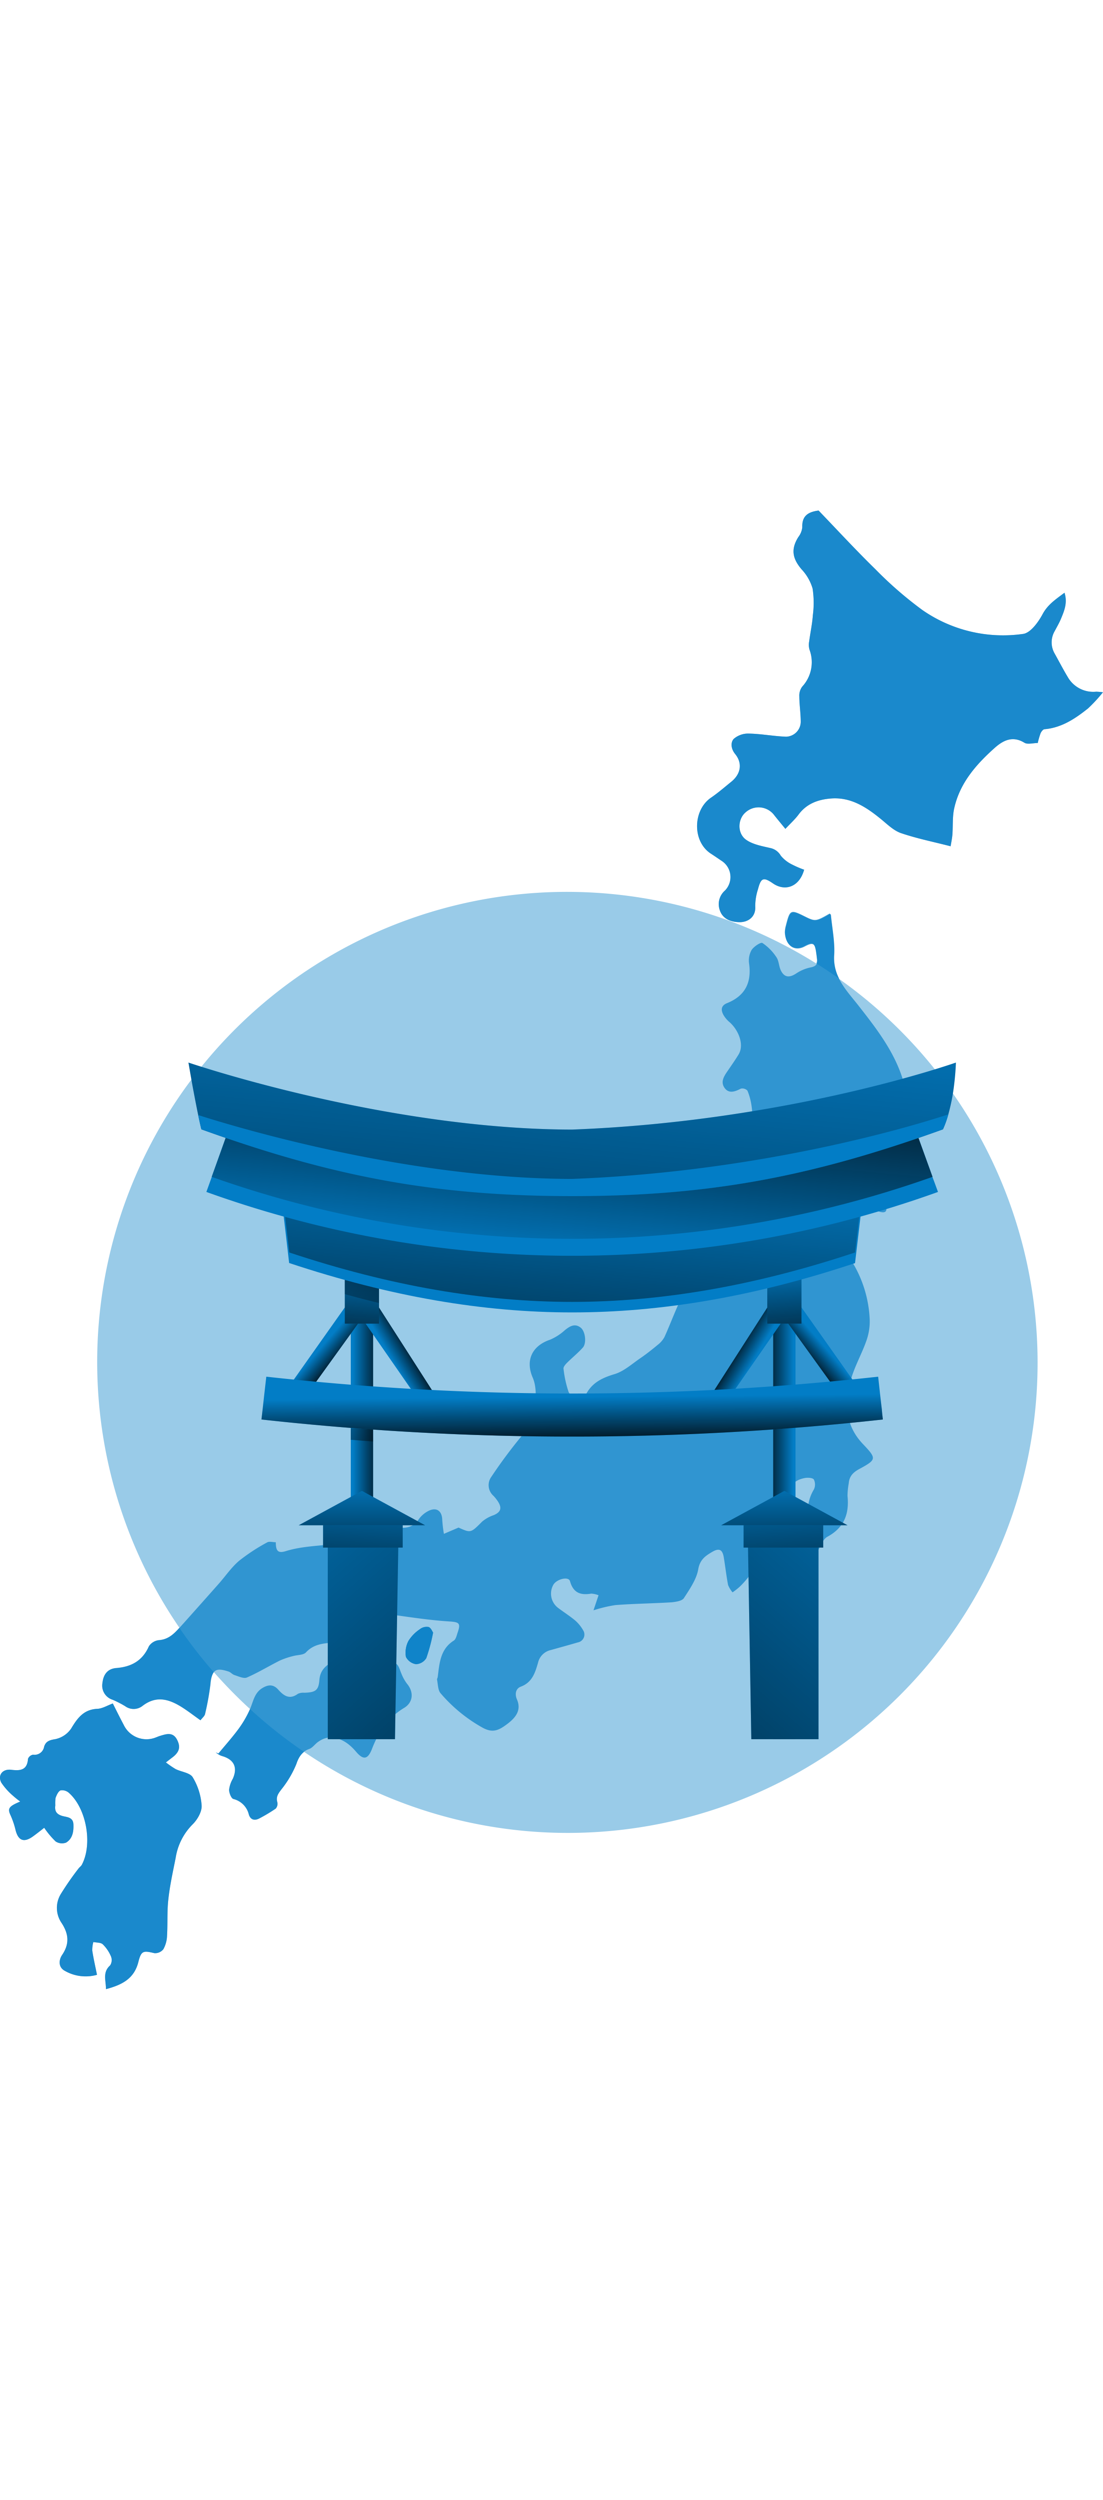 <svg id="Layer_1" data-name="Layer 1" xmlns="http://www.w3.org/2000/svg" xmlns:xlink="http://www.w3.org/1999/xlink" viewBox="0 0 300.91 403.11" data-imageid="kyoto-monochromatic" imageName="Kyoto" class="illustrations_image" style="width: 178px;"><defs><linearGradient id="linear-gradient" x1="5173.73" y1="274.09" x2="5182.64" y2="274.09" gradientTransform="matrix(-1, 0, 0, 1, 5390.18, -2.62)" gradientUnits="userSpaceOnUse"><stop offset="0" stop-color="#010101" stop-opacity="0"/><stop offset="0.95" stop-color="#010101"/></linearGradient><linearGradient id="linear-gradient-2" x1="5184.58" y1="234.36" x2="5190.91" y2="230.61" xlink:href="#linear-gradient"/><linearGradient id="linear-gradient-3" x1="5165.38" y1="230.34" x2="5170.8" y2="234.99" xlink:href="#linear-gradient"/><linearGradient id="linear-gradient-4" x1="5176.95" y1="206.44" x2="5174.43" y2="240.16" xlink:href="#linear-gradient"/><linearGradient id="linear-gradient-5" x1="5127.67" y1="252.9" x2="5276.5" y2="421.89" xlink:href="#linear-gradient"/><linearGradient id="linear-gradient-6" x1="5177.33" y1="264" x2="5174.81" y2="315.35" xlink:href="#linear-gradient"/><linearGradient id="linear-gradient-7" x1="5176.27" y1="265.65" x2="5176.07" y2="302.47" xlink:href="#linear-gradient"/><linearGradient id="linear-gradient-8" x1="96.27" y1="271.46" x2="105.18" y2="271.46" gradientTransform="matrix(1, 0, 0, 1, 0, 0)" xlink:href="#linear-gradient"/><linearGradient id="linear-gradient-9" x1="107.12" y1="231.73" x2="113.45" y2="227.99" gradientTransform="matrix(1, 0, 0, 1, 0, 0)" xlink:href="#linear-gradient"/><linearGradient id="linear-gradient-10" x1="87.92" y1="227.71" x2="93.34" y2="232.37" gradientTransform="matrix(1, 0, 0, 1, 0, 0)" xlink:href="#linear-gradient"/><linearGradient id="linear-gradient-11" x1="99.49" y1="203.81" x2="96.97" y2="237.53" gradientTransform="matrix(1, 0, 0, 1, 0, 0)" xlink:href="#linear-gradient"/><linearGradient id="linear-gradient-12" x1="50.21" y1="250.28" x2="199.04" y2="419.26" gradientTransform="matrix(1, 0, 0, 1, 0, 0)" xlink:href="#linear-gradient"/><linearGradient id="linear-gradient-13" x1="192.81" y1="264" x2="190.29" y2="315.35" gradientTransform="translate(383.87 563.47) rotate(-180)" xlink:href="#linear-gradient"/><linearGradient id="linear-gradient-14" x1="98.81" y1="263.03" x2="98.61" y2="299.85" gradientTransform="matrix(1, 0, 0, 1, 0, 0)" xlink:href="#linear-gradient"/><linearGradient id="linear-gradient-15" x1="188.95" y1="223.78" x2="196.44" y2="196.13" gradientTransform="matrix(1, 0, 0, 1, 0, 0)" xlink:href="#linear-gradient"/><linearGradient id="linear-gradient-16" x1="250.48" y1="169.8" x2="240.14" y2="288.14" gradientTransform="matrix(1, 0, 0, 1, 0, 0)" xlink:href="#linear-gradient"/><linearGradient id="linear-gradient-17" x1="246.63" y1="210.72" x2="253.35" y2="136.82" gradientTransform="matrix(1, 0, 0, 1, 0, 0)" xlink:href="#linear-gradient"/><linearGradient id="linear-gradient-18" x1="252.3" y1="120.37" x2="232.14" y2="326.56" gradientTransform="matrix(1, 0, 0, 1, 0, 0)" xlink:href="#linear-gradient"/><linearGradient id="linear-gradient-19" x1="248.98" y1="244.22" x2="249.11" y2="258.95" gradientTransform="matrix(1, 0, 0, 1, 0, 0)" xlink:href="#linear-gradient"/><linearGradient id="linear-gradient-20" x1="193.27" y1="236.97" x2="188.36" y2="290.97" gradientTransform="matrix(1, 0, 0, 1, 0, 0)" xlink:href="#linear-gradient"/></defs><title>Japan</title><path d="M321.88,130.26c-2-1.46-4.13-2.84-6.25-4.16A128.17,128.17,0,0,0,141.88,307.17a125.56,125.56,0,0,0,9.39,12.09,131.56,131.56,0,0,0,9.85,10.05,128.17,128.17,0,1,0,160.76-199Zm-53.66,77.61a38,38,0,0,1,1.24-4.21c.3-.78.85-1.9,1.4-2a4.9,4.9,0,0,1,3.14.69c.41.25.55,1.63.25,2.2-1,2-1.1,3.56.77,5.21.47.38.22,2.39-.36,3a58.75,58.75,0,0,1-5.42,4.19l-.8-.42c-.14-.77-.3-1.54-.41-2.31a22.88,22.88,0,0,1-.33-3.36A15.42,15.42,0,0,1,268.22,207.87Zm-59,107.56a3.51,3.51,0,0,1-2.81,1.68,3.68,3.68,0,0,1-2.78-2,6.91,6.91,0,0,1,.69-4.35,10.37,10.37,0,0,1,3.11-3.19,3,3,0,0,1,2.37-.61c.66.22,1,1.27,1.26,1.57A47.54,47.54,0,0,1,209.25,315.43Z" transform="translate(-92.94 -2.62)" fill="#027dc6" opacity="0.4" style="isolation:isolate" class="target-color"/><g id="KGfXgP" opacity="0.69" style="isolation:isolate"><path d="M147.63,332.4c-1.68-1.19-3.11-2.29-4.62-3.28-3.61-2.37-7.26-3.7-11.23-.62a3.9,3.9,0,0,1-4.68.06,27,27,0,0,0-3.43-1.76,4.06,4.06,0,0,1-2.78-4.62c.26-2.32,1.43-3.85,3.82-4,4.09-.33,7.12-2,8.84-5.94a3.77,3.77,0,0,1,2.75-1.66c2.74-.19,4.32-2,5.93-3.75q5.22-5.82,10.4-11.67c1.85-2.09,3.45-4.47,5.55-6.25a51.83,51.83,0,0,1,7.63-5c.59-.35,1.57-.05,2.37-.05,0,2.39.61,3.08,2.73,2.42,4.47-1.38,9.07-1.39,13.62-2,3-.39,5.93-2.45,8.71-4.06,1.61-.94,3-1.57,4.86-.94a17.49,17.49,0,0,0,3.57.56c2.24.28,4.12-.17,5.5-2.23a7.22,7.22,0,0,1,2.71-2.31c2.18-1.07,3.66.05,3.71,2.48a37.3,37.3,0,0,0,.45,3.79l4-1.71c3.38,1.53,3.32,1.48,6.47-1.66a9.68,9.68,0,0,1,3.14-1.73c1.89-.82,2.29-1.9,1.16-3.68a10.74,10.74,0,0,0-1.26-1.59A3.87,3.87,0,0,1,227,266a134.82,134.82,0,0,1,8.35-11.22c3.14-3.63,4.84-11.36,2.93-15.77-2.08-4.77-.15-8.73,4.75-10.37A14.42,14.42,0,0,0,247.1,226c1.35-1.07,2.69-1.86,4.25-.64,1.29,1,1.67,4.23.59,5.44-1.34,1.5-2.94,2.77-4.37,4.21-.42.42-1,1.11-.89,1.59a29.9,29.9,0,0,0,1.39,6.33,4.13,4.13,0,0,0,2.7,2c.59.13,1.73-.84,2.14-1.58,1.72-3.1,4.43-4.34,7.72-5.33,2.54-.77,4.72-2.78,7-4.33,1.62-1.11,3.17-2.33,4.68-3.59a6.88,6.88,0,0,0,1.9-2.17c1.77-3.9,3.21-8,5.17-11.75a15.26,15.26,0,0,1,4.46-5.24c3.65-2.59,6.1-5.76,6.84-10.2a58.68,58.68,0,0,1,1.23-7c.74-2.5,2-4.85,2.92-7.3a37.9,37.9,0,0,0,1.5-4.67,44.69,44.69,0,0,0,1.58-7.41c.33-4.57.78-9.22-1.07-13.62a1.93,1.93,0,0,0-1.8-.53c-1.62.85-3.31,1.44-4.47-.26s0-3.29,1-4.75,1.95-2.81,2.84-4.27c1.69-2.72-.06-6.78-2.47-8.87a7.37,7.37,0,0,1-1.6-1.88c-.76-1.35-.77-2.6,1-3.3,4.94-2,6.69-5.66,5.95-10.83a5.79,5.79,0,0,1,.7-3.65c.62-.94,2.5-2.18,2.95-1.89a13.71,13.71,0,0,1,3.82,3.88c.69,1,.65,2.48,1.21,3.61.95,1.93,2.31,2,4.08.88a11.11,11.11,0,0,1,4-1.71c1.46-.27,2-.87,1.82-2.24-.07-.6-.15-1.21-.24-1.8-.39-2.62-.87-2.86-3.2-1.64-2.76,1.45-5.15-.24-5.31-3.8a6,6,0,0,1,.27-1.77c1.11-4.42,1.26-4.49,5.21-2.53,2.8,1.38,3,1.36,6.74-.79.11.1.29.19.3.29.34,3.67,1.12,7.36.89,11-.36,5.88,3.35,9.54,6.49,13.53,5,6.37,10,12.79,12.34,20.67a14.87,14.87,0,0,1,.19,7.29c-1,4.41-2.18,8.71-5.26,12.51a9.43,9.43,0,0,0-1,10.68A17.54,17.54,0,0,1,334.6,192c.5,1.7-.12,2.25-1.82,1.73a8.92,8.92,0,0,0-2.14-.7c-1,0-2.37-.09-2.92.49-3.93,4.12-6.13,7.76-2.43,13.72a32.63,32.63,0,0,1,4.92,16.06,15.79,15.79,0,0,1-.94,5.72c-1.23,3.48-3.1,6.76-4.14,10.3-1.87,6.35-1.75,12.53,3.21,17.75,3.79,4,3.8,4.24-1,6.84-1.7.92-2.72,2-2.86,3.94a19.54,19.54,0,0,0-.33,3.38c.5,4.88-.88,8.63-5.48,11.13-1.31.71-1.9,2.76-2.81,4.17-3.61-1.48-4.11-2.55-3.22-6.16a15.75,15.75,0,0,0,.72-4.21,11.3,11.3,0,0,1,1.61-6.68,3.07,3.07,0,0,0,0-2.71c-.28-.47-1.63-.57-2.43-.42-3.68.68-4.61,2.92-3.15,6.37a11.18,11.18,0,0,1,.57,5c-.05.67-1.17,1.6-1.95,1.78-.57.14-1.61-.58-2.06-1.2-1.49-2.05-2.28-2.31-4.46-1.05-.59.34-1.18.68-1.76,1-1.78,1.08-2.07,2.58-1.48,4.63a23.94,23.94,0,0,1,1,6.39c0,1.12-.88,2.33-1.59,3.35a25.79,25.79,0,0,1-2.87,3.32,18.53,18.53,0,0,1-2,1.58,7.12,7.12,0,0,1-1.22-2c-.49-2.52-.76-5.08-1.19-7.61-.36-2.09-1.28-2.51-3.12-1.43s-3.38,2.09-3.84,4.78-2.32,5.38-3.91,7.84c-.51.77-2.14,1-3.28,1.13-5.12.32-10.26.37-15.38.76a37.32,37.32,0,0,0-6,1.43c.46-1.38.9-2.67,1.38-4.11a6.39,6.39,0,0,0-2-.44c-2.92.49-4.9-.2-5.79-3.4-.4-1.41-3.84-.54-4.63,1.15a4.88,4.88,0,0,0,1.51,6.23c1.51,1.14,3.12,2.15,4.56,3.36a10.38,10.38,0,0,1,2.13,2.62,2.17,2.17,0,0,1-1.41,3.33c-2.46.72-4.94,1.4-7.41,2.09a4.59,4.59,0,0,0-3.47,3.46c-.77,2.65-1.57,5.35-4.68,6.51-1.5.56-1.66,2.16-1.06,3.52,1.3,3-.53,5-2.39,6.46-2.48,1.91-4.13,2.78-7,1.21a41.8,41.8,0,0,1-11.43-9.35c-.78-.88-.73-2.5-1-3.8,0-.19.16-.42.19-.64.49-3.74.66-7.59,4.39-9.95.59-.38.79-1.44,1.06-2.22.89-2.57.37-2.82-2.31-3-4.8-.3-9.59-1-14.34-1.67a7.06,7.06,0,0,0-6.09,1.54,40.21,40.21,0,0,1-6.48,4.55,13.53,13.53,0,0,1-5.16,1.37c-2.61.23-5,.5-7,2.64-.7.76-2.3.67-3.48,1a21.51,21.51,0,0,0-3.63,1.22c-3,1.5-5.92,3.29-9,4.63-.87.38-2.27-.3-3.38-.65-.62-.19-1.1-.84-1.72-1-3.53-1.14-4.45-.36-4.84,3.46a74,74,0,0,1-1.48,8.19C148.74,331.26,148.17,331.69,147.63,332.4Z" transform="translate(-92.94 -2.62)" fill="#027dc6" class="target-color"/><path d="M316.26,2.62c5.09,5.28,10.15,10.78,15.5,16a104.27,104.27,0,0,0,12.79,11.1,38.57,38.57,0,0,0,27.51,6.53c2-.26,4.12-3.18,5.29-5.35,1.42-2.67,3.61-4.08,6-5.88.88,2.78-.09,5-1,7.19-.47,1.11-1.09,2.16-1.65,3.23a6.07,6.07,0,0,0-.09,6.07c1.21,2.17,2.35,4.37,3.63,6.5A8,8,0,0,0,392,52a18.08,18.08,0,0,1,1.84.16,41.88,41.88,0,0,1-4.06,4.39c-3.5,2.79-7.19,5.27-11.86,5.68-.41,0-.9.66-1.1,1.11a21.69,21.69,0,0,0-.77,2.65c-1.3,0-2.79.46-3.65-.08-3.27-2-5.88-.57-8.14,1.45-5.05,4.51-9.49,9.58-11,16.44-.52,2.33-.31,4.82-.5,7.23-.1,1.16-.36,2.31-.48,3.11-4.77-1.23-9.29-2.13-13.6-3.61-2-.7-3.74-2.45-5.48-3.86-3.95-3.21-8.1-5.94-13.46-5.56-3.46.25-6.62,1.32-8.87,4.29-1,1.37-2.32,2.55-3.67,4-1.1-1.35-2.06-2.5-3-3.68a5.32,5.32,0,0,0-7.94-.75c-2.06,1.83-2.23,5.64.22,7.39,1.8,1.28,4.28,1.72,6.52,2.24a4.31,4.31,0,0,1,2.94,2.09,9.08,9.08,0,0,0,3.12,2.44,26,26,0,0,0,3.26,1.4c-1.29,4.69-5.18,6-8.48,3.75-2.66-1.84-3.3-1.54-4.12,1.6a14.84,14.84,0,0,0-.74,4.67c.19,2.76-1.88,4.36-4.45,4.28-2.08-.07-4.41-.77-5.23-3.28a4.9,4.9,0,0,1,1.39-5.32,5.25,5.25,0,0,0-.92-8.14c-.94-.63-1.87-1.28-2.82-1.89-5.23-3.33-5-11.91-.05-15.3,1.93-1.32,3.71-2.87,5.53-4.34,2.59-2.09,3.14-5,1.08-7.55-1.19-1.46-1.28-3.16-.42-4.13a6,6,0,0,1,4.18-1.46c3.38.07,6.74.72,10.12.85a4.11,4.11,0,0,0,4-4c0-2.33-.37-4.66-.39-7a4.07,4.07,0,0,1,.8-2.66,9.78,9.78,0,0,0,2-10,4.75,4.75,0,0,1-.11-2.32c.31-2.38.84-4.74,1-7.13a25.77,25.77,0,0,0-.07-7.29,13,13,0,0,0-3-5.22c-2.56-3-2.93-5.56-.88-8.82a5.26,5.26,0,0,0,1.07-2.66C311.7,4.19,313.26,3,316.26,2.62Z" transform="translate(-92.94 -2.62)" fill="#027dc6" class="target-color"/><path d="M98.46,354.55a24.19,24.19,0,0,1-1.9-1.52,17.51,17.51,0,0,1-3.25-3.61c-1.08-2,.28-3.83,2.7-3.53s4.35.16,4.57-3a1.83,1.83,0,0,1,1.39-1.12,2.62,2.62,0,0,0,3-2.16c.44-1.43,1.4-1.81,3-2.06a6.94,6.94,0,0,0,4.39-2.92c1.72-2.87,3.43-5.19,7.15-5.36,1.36-.06,2.68-.9,4.21-1.46,1,2,2,4,3,5.89a6.87,6.87,0,0,0,8.84,3.33c.35-.13.7-.28,1.06-.39,1.77-.53,3.52-1.13,4.66,1.12,1,2,.57,3.41-1.51,4.91l-1.57,1.21a26.81,26.81,0,0,0,2.64,1.81c1.59.8,4,1,4.72,2.31a17,17,0,0,1,2.39,7.68c.08,1.69-1.18,3.84-2.49,5.12a16.47,16.47,0,0,0-4.6,9.12c-.75,3.77-1.59,7.54-2,11.35-.37,3.26-.15,6.59-.35,9.88a8.08,8.08,0,0,1-1,3.65,2.88,2.88,0,0,1-2.44,1.08c-3-.71-3.59-.74-4.38,2.4-1.16,4.6-4.48,6.24-8.84,7.41,0-2.37-1-4.56,1.13-6.48a2.65,2.65,0,0,0,.26-2.38,10,10,0,0,0-2.26-3.36c-.56-.53-1.69-.44-2.57-.63a8.29,8.29,0,0,0-.3,2.33c.34,2.2.84,4.37,1.29,6.61a11.42,11.42,0,0,1-8.75-1.07c-1.88-1-1.67-3-.77-4.34,2.11-3.1,1.77-5.83-.18-8.78a7.25,7.25,0,0,1-.2-7.79,79.41,79.41,0,0,1,4.86-7c.26-.36.68-.62.89-1,3-5.6,1.29-15.34-3.48-19.59a2.8,2.8,0,0,0-2.3-.71c-.65.27-1.09,1.31-1.38,2.1a12.29,12.29,0,0,0-.06,2c-.23,1.62.4,2.46,2,2.9,1.2.32,2.85.3,2.94,2.24s-.2,3.92-2,5a3.16,3.16,0,0,1-2.86-.32A23.42,23.42,0,0,1,105,361.7c-1,.79-1.93,1.52-2.87,2.21-2.66,2-4.27,1.35-5-1.81a22.07,22.07,0,0,0-1.4-4C95,356.42,95.38,355.83,98.46,354.55Z" transform="translate(-92.94 -2.62)" fill="#027dc6" class="target-color"/><path d="M152.52,341.44c1.87-2.26,3.85-4.45,5.58-6.81a29.28,29.28,0,0,0,3-5.19c.94-2.1,1.19-4.53,3.48-5.87,1.58-.93,2.93-1,4.23.43,1.49,1.67,3.09,2.88,5.38,1.19a3.43,3.43,0,0,1,1.76-.3c3-.1,3.9-.59,4.12-3.46.18-2.39,1.41-3.67,3.22-4.8,1-.63,1.88-1.51,2.87-2.2a2.56,2.56,0,0,1,1.61-.61c3.27.69,6.51,1.5,9.76,2.3.49.12,1,.7,1.4.61,2.67-.64,2.84,1.44,3.54,3a11.31,11.31,0,0,0,1.52,2.72c1.88,2.24,1.7,5.07-.82,6.58-4.39,2.64-7,6.59-8.76,11.2-1.11,2.81-2.31,3.11-4.31.76s-4.25-3.91-7.32-3.92a6.25,6.25,0,0,0-2.89,1.1c-.94.57-1.62,1.71-2.6,2.05-2,.71-2.74,2.08-3.46,4a27.83,27.83,0,0,1-4.05,6.91c-.9,1.18-1.59,2.07-1.16,3.6a2,2,0,0,1-.44,1.71,44.46,44.46,0,0,1-4.42,2.64c-1.31.72-2.45.42-2.91-1a5.77,5.77,0,0,0-4.21-4.27c-.6-.16-1.17-1.62-1.18-2.49a7.77,7.77,0,0,1,1-3c1.39-3.08.38-5.27-2.89-6.2a5.16,5.16,0,0,1-1-.46,7.4,7.4,0,0,1-.72-.53Z" transform="translate(-92.94 -2.62)" fill="#027dc6" class="target-color"/><path d="M268.44,216.5c-.14-.77-.3-1.53-.4-2.31a21.14,21.14,0,0,1-.34-3.35,13.83,13.83,0,0,1,.53-3,38.63,38.63,0,0,1,1.23-4.23c.29-.76.84-1.88,1.41-2a5,5,0,0,1,3.12.68c.41.25.56,1.64.26,2.22-1,2-1.09,3.55.78,5.19.44.39.21,2.39-.38,3a50.75,50.75,0,0,1-5.42,4.19Z" transform="translate(-92.94 -2.62)" fill="#027dc6" class="target-color"/><path d="M211.1,308.5a48.76,48.76,0,0,1-1.85,6.94,3.47,3.47,0,0,1-2.81,1.67,3.7,3.7,0,0,1-2.78-2,6.9,6.9,0,0,1,.68-4.35,10.72,10.72,0,0,1,3.11-3.19,3,3,0,0,1,2.38-.62C210.5,307.16,210.88,308.2,211.1,308.5Z" transform="translate(-92.94 -2.62)" fill="#027dc6" class="target-color"/></g><g id="KGfXgP-2" data-name="KGfXgP" opacity="0.69" style="isolation:isolate"><path d="M141.88,307.17a125.56,125.56,0,0,0,9.39,12.09,6.13,6.13,0,0,0-.94,3.27,74.83,74.83,0,0,1-1.49,8.21c-.11.52-.68,1-1.21,1.65-1.68-1.18-3.11-2.29-4.62-3.28-3.61-2.36-7.27-3.69-11.23-.6a3.93,3.93,0,0,1-4.69.05,27.48,27.48,0,0,0-3.41-1.76,4,4,0,0,1-2.78-4.62c.25-2.32,1.43-3.86,3.8-4.05,4.1-.33,7.13-2,8.86-5.92a3.77,3.77,0,0,1,2.73-1.68C138.85,310.34,140.39,308.85,141.88,307.17Z" transform="translate(-92.94 -2.62)" fill="#027dc6" class="target-color"/><path d="M315.63,126.1a2.08,2.08,0,0,0,.16-1.29c-.05-.61-.14-1.21-.22-1.82-.38-2.62-.88-2.86-3.22-1.62-2.75,1.43-5.15-.25-5.31-3.8a7.83,7.83,0,0,1,.27-1.79c1.13-4.41,1.27-4.49,5.23-2.51,2.78,1.38,3,1.35,6.72-.8.11.09.3.2.3.28.36,3.69,1.13,7.38.91,11a12.17,12.17,0,0,0,1.41,6.5C319.84,128.8,317.75,127.42,315.63,126.1Z" transform="translate(-92.94 -2.62)" fill="#027dc6" class="target-color"/><path d="M316.26,2.62c5.09,5.28,10.15,10.78,15.5,16a104.27,104.27,0,0,0,12.79,11.1,38.57,38.57,0,0,0,27.51,6.53c2-.26,4.12-3.18,5.29-5.35,1.42-2.67,3.61-4.08,6-5.88.88,2.78-.09,5-1,7.19-.47,1.11-1.09,2.16-1.65,3.23a6.07,6.07,0,0,0-.09,6.07c1.21,2.17,2.35,4.37,3.63,6.5A8,8,0,0,0,392,52a18.08,18.08,0,0,1,1.84.16,41.88,41.88,0,0,1-4.06,4.39c-3.5,2.79-7.19,5.27-11.86,5.68-.41,0-.9.66-1.1,1.11a21.69,21.69,0,0,0-.77,2.65c-1.3,0-2.79.46-3.65-.08-3.27-2-5.88-.57-8.14,1.45-5.05,4.51-9.49,9.58-11,16.44-.52,2.33-.31,4.82-.5,7.23-.1,1.16-.36,2.31-.48,3.11-4.77-1.23-9.29-2.13-13.6-3.61-2-.7-3.74-2.45-5.48-3.86-3.95-3.21-8.1-5.94-13.46-5.56-3.46.25-6.62,1.32-8.87,4.29-1,1.37-2.32,2.55-3.67,4-1.1-1.35-2.06-2.5-3-3.68a5.32,5.32,0,0,0-7.94-.75c-2.06,1.83-2.23,5.64.22,7.39,1.8,1.28,4.28,1.72,6.52,2.24a4.31,4.31,0,0,1,2.94,2.09,9.08,9.08,0,0,0,3.12,2.44,26,26,0,0,0,3.26,1.4c-1.29,4.69-5.18,6-8.48,3.75-2.66-1.84-3.3-1.54-4.12,1.6a14.84,14.84,0,0,0-.74,4.67c.19,2.76-1.88,4.36-4.45,4.28-2.08-.07-4.41-.77-5.23-3.28a4.9,4.9,0,0,1,1.39-5.32,5.25,5.25,0,0,0-.92-8.14c-.94-.63-1.87-1.28-2.82-1.89-5.23-3.33-5-11.91-.05-15.3,1.93-1.32,3.71-2.87,5.53-4.34,2.59-2.09,3.14-5,1.08-7.55-1.19-1.46-1.28-3.16-.42-4.13a6,6,0,0,1,4.18-1.46c3.38.07,6.74.72,10.12.85a4.11,4.11,0,0,0,4-4c0-2.33-.37-4.66-.39-7a4.07,4.07,0,0,1,.8-2.66,9.78,9.78,0,0,0,2-10,4.75,4.75,0,0,1-.11-2.32c.31-2.38.84-4.74,1-7.13a25.77,25.77,0,0,0-.07-7.29,13,13,0,0,0-3-5.22c-2.56-3-2.93-5.56-.88-8.82a5.26,5.26,0,0,0,1.07-2.66C311.7,4.19,313.26,3,316.26,2.62Z" transform="translate(-92.94 -2.62)" fill="#027dc6" class="target-color"/><path d="M98.46,354.55a24.19,24.19,0,0,1-1.9-1.52,17.51,17.51,0,0,1-3.25-3.61c-1.08-2,.28-3.83,2.7-3.53s4.35.16,4.57-3a1.83,1.83,0,0,1,1.39-1.12,2.62,2.62,0,0,0,3-2.16c.44-1.43,1.4-1.81,3-2.06a6.94,6.94,0,0,0,4.39-2.92c1.72-2.87,3.43-5.19,7.15-5.36,1.36-.06,2.68-.9,4.21-1.46,1,2,2,4,3,5.89a6.87,6.87,0,0,0,8.84,3.33c.35-.13.7-.28,1.06-.39,1.77-.53,3.52-1.13,4.66,1.12,1,2,.57,3.41-1.51,4.91l-1.57,1.21a26.81,26.81,0,0,0,2.64,1.81c1.59.8,4,1,4.72,2.31a17,17,0,0,1,2.39,7.68c.08,1.69-1.18,3.84-2.49,5.12a16.47,16.47,0,0,0-4.6,9.12c-.75,3.77-1.59,7.54-2,11.35-.37,3.26-.15,6.59-.35,9.88a8.08,8.08,0,0,1-1,3.65,2.88,2.88,0,0,1-2.44,1.08c-3-.71-3.59-.74-4.38,2.4-1.16,4.6-4.48,6.24-8.84,7.41,0-2.37-1-4.56,1.13-6.48a2.65,2.65,0,0,0,.26-2.38,10,10,0,0,0-2.26-3.36c-.56-.53-1.69-.44-2.57-.63a8.29,8.29,0,0,0-.3,2.33c.34,2.2.84,4.37,1.29,6.61a11.42,11.42,0,0,1-8.75-1.07c-1.88-1-1.67-3-.77-4.34,2.11-3.1,1.77-5.83-.18-8.78a7.25,7.25,0,0,1-.2-7.79,79.41,79.41,0,0,1,4.86-7c.26-.36.68-.62.89-1,3-5.6,1.29-15.34-3.48-19.59a2.8,2.8,0,0,0-2.3-.71c-.65.27-1.09,1.31-1.38,2.1a12.29,12.29,0,0,0-.06,2c-.23,1.62.4,2.46,2,2.9,1.2.32,2.85.3,2.94,2.24s-.2,3.92-2,5a3.16,3.16,0,0,1-2.86-.32A23.42,23.42,0,0,1,105,361.7c-1,.79-1.93,1.52-2.87,2.21-2.66,2-4.27,1.35-5-1.81a22.07,22.07,0,0,0-1.4-4C95,356.42,95.38,355.83,98.46,354.55Z" transform="translate(-92.94 -2.62)" fill="#027dc6" class="target-color"/><path d="M175.91,341a6.33,6.33,0,0,0-2.1,3.28,28,28,0,0,1-4.07,6.93c-.88,1.16-1.6,2.07-1.16,3.58a1.89,1.89,0,0,1-.44,1.71,42.33,42.33,0,0,1-4.4,2.64c-1.32.72-2.45.44-2.92-1a5.72,5.72,0,0,0-4.21-4.26c-.61-.17-1.16-1.63-1.19-2.48a7.43,7.43,0,0,1,1-3c1.4-3.09.38-5.29-2.9-6.23a3.81,3.81,0,0,1-1-.46,6.62,6.62,0,0,1-.72-.53,6.61,6.61,0,0,1,.74.28c1.88-2.29,3.83-4.46,5.56-6.83a28.3,28.3,0,0,0,3-5.18.69.69,0,0,0,.05-.13A128.15,128.15,0,0,0,175.91,341Z" transform="translate(-92.94 -2.62)" fill="#027dc6" class="target-color"/><path d="M274.66,212.74a58.75,58.75,0,0,1-5.42,4.19l-.8-.42c-.14-.77-.3-1.54-.41-2.31a22.88,22.88,0,0,1-.33-3.36,15.42,15.42,0,0,1,.52-3,38,38,0,0,1,1.24-4.21c.3-.78.85-1.9,1.4-2a4.9,4.9,0,0,1,3.14.69c.41.25.55,1.63.25,2.2-1,2-1.1,3.56.77,5.21C275.49,210.15,275.24,212.16,274.66,212.74Z" transform="translate(-92.94 -2.62)" fill="#027dc6" class="target-color"/><path d="M211.09,308.49a47.54,47.54,0,0,1-1.84,6.94,3.51,3.51,0,0,1-2.81,1.68,3.68,3.68,0,0,1-2.78-2,6.91,6.91,0,0,1,.69-4.35,10.37,10.37,0,0,1,3.11-3.19,3,3,0,0,1,2.37-.61C210.49,307.14,210.87,308.19,211.09,308.49Z" transform="translate(-92.94 -2.62)" fill="#027dc6" class="target-color"/></g><path d="M211.09,308.49a47.54,47.54,0,0,1-1.84,6.94,3.51,3.51,0,0,1-2.81,1.68,3.68,3.68,0,0,1-2.78-2,6.91,6.91,0,0,1,.69-4.35,10.37,10.37,0,0,1,3.11-3.19,3,3,0,0,1,2.37-.61C210.49,307.14,210.87,308.19,211.09,308.49Z" transform="translate(-92.94 -2.62)" fill="#027dc6" opacity="0.4" style="isolation:isolate" class="target-color"/><path d="M274.66,212.74a58.75,58.75,0,0,1-5.42,4.19l-.8-.42c-.14-.77-.3-1.54-.41-2.31a22.88,22.88,0,0,1-.33-3.36,15.42,15.42,0,0,1,.52-3,38,38,0,0,1,1.24-4.21c.3-.78.85-1.9,1.4-2a4.9,4.9,0,0,1,3.14.69c.41.25.55,1.63.25,2.2-1,2-1.1,3.56.77,5.21C275.49,210.15,275.24,212.16,274.66,212.74Z" transform="translate(-92.94 -2.62)" fill="#027dc6" opacity="0.4" style="isolation:isolate" class="target-color"/><g id="_7" data-name="7"><rect x="210.94" y="208" width="6.08" height="126.93" fill="#027dc6" class="target-color"/><rect x="210.94" y="208" width="6.08" height="126.93" fill="url(#linear-gradient)"/><polygon points="209.61 216.82 193.53 241.88 198.94 241.88 213.99 220.19 209.61 216.82" fill="#027dc6" class="target-color"/><polygon points="218.36 216.82 232.99 237.5 228.12 239.77 213.99 220.19 218.36 216.82" fill="#027dc6" class="target-color"/><polygon points="209.61 216.82 193.53 241.88 198.94 241.88 213.99 220.19 209.61 216.82" fill="url(#linear-gradient-2)"/><polygon points="218.36 216.82 232.99 237.5 228.12 239.77 213.99 220.19 218.36 216.82" fill="url(#linear-gradient-3)"/><rect x="209.32" y="206.19" width="9.33" height="15.46" fill="#027dc6" class="target-color"/><rect x="209.32" y="206.19" width="9.33" height="15.46" fill="url(#linear-gradient-4)"/><polygon points="204.97 334.93 204.11 285.3 204 278.12 203.97 276.61 223.3 276.61 223.3 334.93 204.97 334.93" fill="#027dc6" class="target-color"/><polygon points="204.97 334.93 204.11 285.3 204 278.12 203.97 276.61 223.3 276.61 223.3 334.93 204.97 334.93" fill="url(#linear-gradient-5)"/><rect x="202.86" y="275.52" width="21.72" height="7.18" fill="#027dc6" class="target-color"/><rect x="202.86" y="275.52" width="21.72" height="7.18" fill="url(#linear-gradient-6)"/><polygon points="196.75 276.61 213.99 267.24 231.21 276.61 196.75 276.61" fill="#027dc6" class="target-color"/><polygon points="196.75 276.61 213.99 267.24 231.21 276.61 196.75 276.61" fill="url(#linear-gradient-7)"/><rect x="95.7" y="208" width="6.08" height="126.93" fill="#027dc6" class="target-color"/><rect x="95.7" y="208" width="6.08" height="126.93" fill="url(#linear-gradient-8)"/><polygon points="103.11 216.82 119.19 241.88 113.78 241.88 98.73 220.19 103.11 216.82" fill="#027dc6" class="target-color"/><polygon points="94.36 216.82 79.73 237.5 84.6 239.77 98.73 220.19 94.36 216.82" fill="#027dc6" class="target-color"/><polygon points="103.11 216.82 119.19 241.88 113.78 241.88 98.73 220.19 103.11 216.82" fill="url(#linear-gradient-9)"/><polygon points="94.36 216.82 79.73 237.5 84.6 239.77 98.73 220.19 94.36 216.82" fill="url(#linear-gradient-10)"/><rect x="94.07" y="206.19" width="9.33" height="15.46" fill="#027dc6" class="target-color"/><rect x="94.07" y="206.19" width="9.33" height="15.46" fill="url(#linear-gradient-11)"/><polygon points="107.75 334.93 108.61 285.3 108.72 278.12 108.75 276.61 89.42 276.61 89.42 334.93 107.75 334.93" fill="#027dc6" class="target-color"/><polygon points="107.75 334.93 108.61 285.3 108.72 278.12 108.75 276.61 89.42 276.61 89.42 334.93 107.75 334.93" fill="url(#linear-gradient-12)"/><rect x="181.07" y="278.15" width="21.72" height="7.18" transform="translate(290.93 560.85) rotate(180)" fill="#027dc6" class="target-color"/><rect x="181.07" y="278.15" width="21.72" height="7.18" transform="translate(290.93 560.85) rotate(180)" fill="url(#linear-gradient-13)"/><polygon points="115.97 276.61 98.73 267.24 81.5 276.61 115.97 276.61" fill="#027dc6" class="target-color"/><polygon points="115.97 276.61 98.73 267.24 81.5 276.61 115.97 276.61" fill="url(#linear-gradient-14)"/><path d="M187,208.82h9.32v9.82l-1.62-.39c-2-.5-4-1-6.08-1.58-.54-.13-1.08-.28-1.62-.44Z" transform="translate(-92.94 -2.62)" fill="url(#linear-gradient-15)"/><path d="M328.39,189.22q-.64,5.47-1.24,10.55c-.32,2.74-.63,5.39-.95,8C298.45,217,273.1,221.21,249,221.21s-49.43-4.25-77.18-13.47l-.93-8c-.41-3.38-.82-6.9-1.25-10.55,28.6,10.49,54.66,15.31,79.36,15.31S299.78,199.71,328.39,189.22Z" transform="translate(-92.94 -2.62)" fill="#027dc6" class="target-color"/><path d="M328.39,186.32q-.64,5.48-1.24,10.55c-.32,2.74-.63,5.39-.95,8-27.75,9.22-53.1,13.47-77.16,13.47s-49.43-4.25-77.18-13.47l-.93-8c-.41-3.38-.82-6.9-1.25-10.55,28.6,10.48,54.66,15.3,79.36,15.3S299.78,196.8,328.39,186.32Z" transform="translate(-92.94 -2.62)" fill="url(#linear-gradient-16)"/><path d="M348.83,188.37a294.61,294.61,0,0,1-99.8,17.4,294.56,294.56,0,0,1-99.79-17.4l1.48-4.11c1.56-4.32,3.1-8.64,4.66-13A276.37,276.37,0,0,0,249,187.64a276.32,276.32,0,0,0,93.65-16.34l4.67,13C347.84,185.63,348.33,187,348.83,188.37Z" transform="translate(-92.94 -2.62)" fill="#027dc6" class="target-color"/><path d="M347.35,184.26A294.29,294.29,0,0,1,249,201.15a294.27,294.27,0,0,1-98.31-16.89c1.56-4.32,3.1-8.64,4.66-13A276.37,276.37,0,0,0,249,187.64a276.32,276.32,0,0,0,93.65-16.34Z" transform="translate(-92.94 -2.62)" fill="#027dc6" class="target-color"/><path d="M347.35,184.26A294.29,294.29,0,0,1,249,201.15a294.27,294.27,0,0,1-98.31-16.89c1.56-4.32,3.1-8.64,4.66-13A276.37,276.37,0,0,0,249,187.64a276.32,276.32,0,0,0,93.65-16.34Z" transform="translate(-92.94 -2.62)" fill="url(#linear-gradient-17)"/><path d="M353.72,153.1s-.06,2.67-.51,6.25a52.66,52.66,0,0,1-1.56,7.88,27.93,27.93,0,0,1-1.46,4.07c-35.82,12.9-63.65,18.21-101.15,18.21S183.7,184.2,147.88,171.3c-.27-1.09-.57-2.43-.87-3.89-.52-2.5-1.06-5.36-1.53-7.86-.65-3.61-1.13-6.45-1.13-6.45S197.61,171.3,249,171.37C308.46,169.12,353.72,153.1,353.72,153.1Z" transform="translate(-92.94 -2.62)" fill="#027dc6" class="target-color"/><path d="M353.72,153.1s-.06,2.67-.51,6.25a52.66,52.66,0,0,1-1.56,7.88,27.93,27.93,0,0,1-1.46,4.07c-35.82,12.9-63.65,18.21-101.15,18.21S183.7,184.2,147.88,171.3c-.27-1.09-.57-2.43-.87-3.89-.52-2.5-1.06-5.36-1.53-7.86-.65-3.61-1.13-6.45-1.13-6.45S197.61,171.3,249,171.37C308.46,169.12,353.72,153.1,353.72,153.1Z" transform="translate(-92.94 -2.62)" fill="url(#linear-gradient-18)"/><path d="M351.65,167.23a27.93,27.93,0,0,1-1.46,4.07c-35.82,12.9-63.65,18.21-101.15,18.21S183.7,184.2,147.88,171.3c-.27-1.09-.57-2.43-.87-3.89,11.37,3.63,57.39,17.35,102,17.41C301,182.85,342.18,170.34,351.65,167.23Z" transform="translate(-92.94 -2.62)" fill="#027dc6" class="target-color"/><path d="M333.79,250.4a773.59,773.59,0,0,1-169.52,0c.11-.93.21-1.85.32-2.77.32-3,.66-5.94,1-8.9a761.07,761.07,0,0,0,166.92,0c.33,3,.65,5.93,1,8.9C333.58,248.55,333.69,249.47,333.79,250.4Z" transform="translate(-92.94 -2.62)" fill="#027dc6" class="target-color"/><path d="M333.79,250.4a773.59,773.59,0,0,1-169.52,0c.11-.93.21-1.85.32-2.77.32-3,.66-5.94,1-8.9a761.07,761.07,0,0,0,166.92,0c.33,3,.65,5.93,1,8.9C333.58,248.55,333.69,249.47,333.79,250.4Z" transform="translate(-92.94 -2.62)" fill="url(#linear-gradient-19)"/><path d="M194.71,253.14v3.26c-2-.15-4.05-.3-6.08-.47v-3.17Z" transform="translate(-92.94 -2.62)" fill="url(#linear-gradient-20)"/></g></svg>